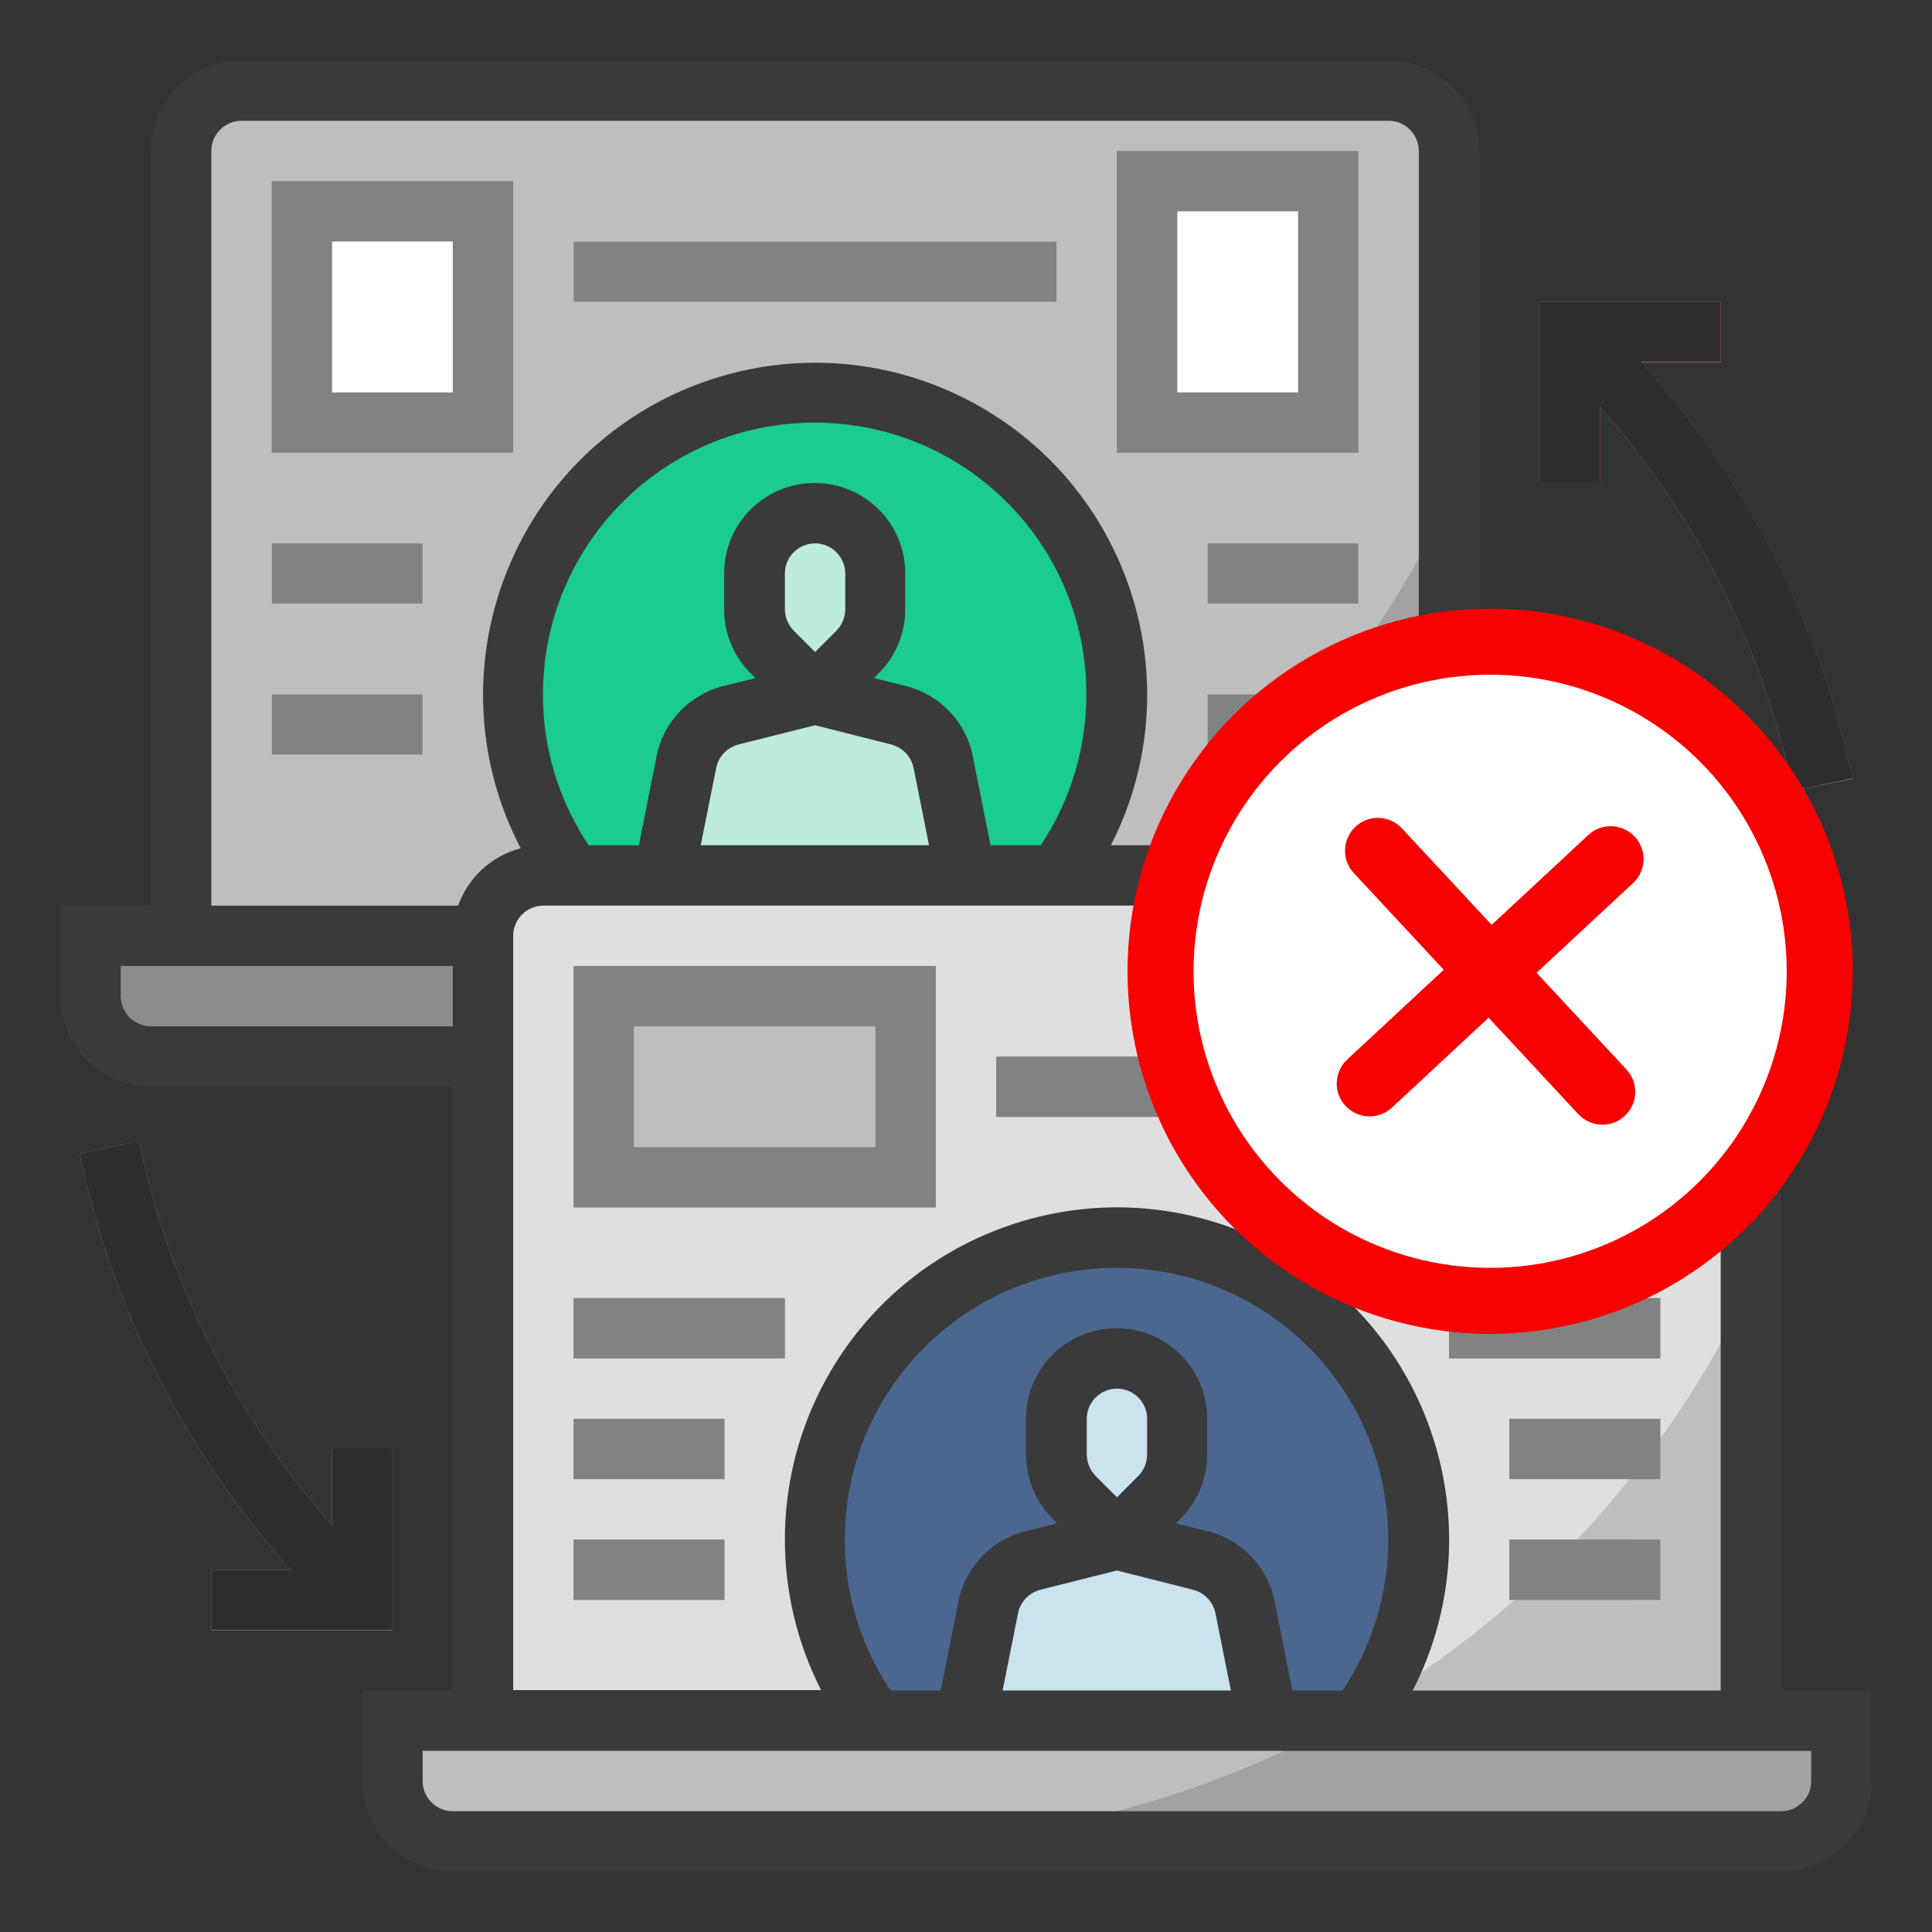 <?xml version="1.0" encoding="utf-8"?>
<!-- Generator: Adobe Illustrator 27.7.0, SVG Export Plug-In . SVG Version: 6.00 Build 0)  -->
<svg version="1.1" id="Layer_1" xmlns="http://www.w3.org/2000/svg" xmlns:xlink="http://www.w3.org/1999/xlink" x="0px" y="0px"
	 viewBox="0 0 512 512" style="enable-background:new 0 0 512 512;" xml:space="preserve">
<rect x="0" y="0" width="512" height="512" fill="#333333" stroke="none"/>
<style type="text/css">
	.st0{fill:#8C8C8C;}
	.st1{fill:#BEBEBE;}
	.st2{fill:#777777;}
	.st3{fill:#1ACC8D;}
	.st4{fill:#FFFFFF;}
	.st5{fill:#F4F4F4;}
	.st6{fill:#EC9090;}
	.st7{fill:#BDECDC;}
	.st8{fill:#A2A2A2;}
	.st9{fill:#D0D0D0;}
	.st10{fill:#DFDFDF;}
	.st11{fill:#4B6790;}
	.st12{fill:#CBE2EF;}
	.st13{fill:#006095;}
	.st14{fill:#3A3A3A;}
	.st15{fill:#828282;}
	.st16{fill:#2D2D2D;}
	.st17{fill-rule:evenodd;clip-rule:evenodd;fill:#F90000;}
	.st18{fill-rule:evenodd;clip-rule:evenodd;fill:#FFFFFF;}
	.st19{fill:#F90000;}
</style>
<g id="_FILLED_OUTLINE">
	<path class="st0" d="M24,248v16c0,8.8,7.2,16,16,16h352c8.8,0,16-7.2,16-16v-16H24z"/>
	<path class="st1" d="M368,24H64c-8.8,0-16,7.2-16,16v208h336V40C384,31.2,376.8,24,368,24z"/>
	<path class="st2" d="M152,280h240c8.8,0,16-7.2,16-16v-16H276C238.1,269,195.4,280.1,152,280z"/>
	<circle class="st3" cx="216" cy="184" r="80"/>
	<rect x="80" y="56" class="st4" width="48" height="56"/>
	<rect x="304" y="48" class="st4" width="48" height="64"/>
	<rect x="152" y="64" class="st5" width="128" height="16"/>
	<rect x="320" y="144" class="st5" width="40" height="16"/>
	<rect x="320" y="184" class="st5" width="40" height="16"/>
	<rect x="72" y="144" class="st5" width="40" height="16"/>
	<rect x="72" y="184" class="st5" width="40" height="16"/>
	<path class="st6" d="M490.9,206.4c-8.6-41.1-27.9-79.1-56-110.4H456V80h-48v48h16v-20.2c25.6,28.9,43.3,64,51.2,101.8L490.9,206.4z
		"/>
	<path class="st6" d="M88,404.2c-25.6-28.9-43.3-64-51.2-101.8l-15.7,3.3c8.6,41.1,27.9,79.1,56,110.4H56v16h48v-48H88V404.2z"/>
	<path class="st7" d="M232,161.4V152c0-8.8-7.2-16-16-16s-16,7.2-16,16v9.4c0,4.2,1.7,8.3,4.7,11.3L216,184l11.3-11.3
		C230.3,169.7,232,165.6,232,161.4z"/>
	<path class="st7" d="M250,201.9c-1.2-6.1-5.8-10.9-11.8-12.4L216,184l-22.2,5.5c-6,1.5-10.6,6.3-11.8,12.4l-6,30.1h80L250,201.9z"
		/>
	<path class="st8" d="M276,248h108V132.3C361.1,181.3,323.3,221.8,276,248z"/>
	<path class="st9" d="M352,200v-16h-0.2c-4.4,5.5-9.1,10.9-14,16H352z"/>
	<path class="st10" d="M448,232H144c-8.8,0-16,7.2-16,16v208h336V248C464,239.2,456.8,232,448,232z"/>
	<rect x="160" y="264" class="st1" width="80" height="48"/>
	<rect x="352" y="264" class="st1" width="80" height="48"/>
	<rect x="264" y="280" class="st1" width="64" height="16"/>
	<rect x="384" y="344" class="st1" width="56" height="16"/>
	<rect x="400" y="376" class="st1" width="40" height="16"/>
	<rect x="400" y="408" class="st1" width="40" height="16"/>
	<rect x="152" y="344" class="st1" width="56" height="16"/>
	<rect x="152" y="376" class="st1" width="40" height="16"/>
	<rect x="152" y="408" class="st1" width="40" height="16"/>
	<circle class="st11" cx="296" cy="408" r="80"/>
	<path class="st12" d="M312,385.4V376c0-8.8-7.2-16-16-16s-16,7.2-16,16v9.4c0,4.2,1.7,8.3,4.7,11.3L296,408l11.3-11.3
		C310.3,393.7,312,389.6,312,385.4z"/>
	<path class="st12" d="M330,425.9c-1.2-6.1-5.8-10.9-11.8-12.4L296,408l-22.2,5.5c-6,1.5-10.6,6.3-11.8,12.4l-6,30.1h80L330,425.9z"
		/>
	<path class="st1" d="M104,456v16c0,8.8,7.2,16,16,16h352c8.8,0,16-7.2,16-16v-16H104z"/>
	<path class="st8" d="M232,488h240c8.8,0,16-7.2,16-16v-16H356C318.1,477,275.4,488.1,232,488z"/>
	<path class="st1" d="M356,456h108V340.3C441.1,389.3,403.3,429.8,356,456z"/>
	<path class="st8" d="M401.3,424H432v-16h-14.1C412.6,413.6,407.1,418.9,401.3,424z"/>
	<path class="st13" d="M356,456h4c0.9-1.3,1.9-2.6,2.7-3.9C360.5,453.4,358.3,454.7,356,456z"/>
	<path class="st14" d="M472,448V248c0-13.2-10.8-24-24-24h-56V40c0-13.2-10.8-24-24-24H64c-13.2,0-24,10.8-24,24v200H16v24
		c0,13.2,10.8,24,24,24h80v160H96v24c0,13.2,10.8,24,24,24h352c13.2,0,24-10.8,24-24v-24H472z M448,240c4.4,0,8,3.6,8,8v200h-81.6
		c22.1-43.3,4.9-96.3-38.4-118.4s-96.3-4.9-118.4,38.4c-12.8,25.1-12.8,54.8,0,79.9H136V248c0-4.4,3.6-8,8-8H448z M296,416.2
		l20.2,5.1c3,0.8,5.3,3.2,5.9,6.2l4.1,20.5h-60.5l4.1-20.5c0.6-3,2.9-5.4,5.9-6.2L296,416.2z M288,385.4V376c0-4.4,3.6-8,8-8
		s8,3.6,8,8v9.4c0,2.1-0.8,4.2-2.3,5.7l-5.7,5.7l-5.7-5.7C288.8,389.5,288,387.5,288,385.4L288,385.4z M320.1,405.8l-8.5-2.1
		l1.3-1.3c4.5-4.5,7-10.6,7-17V376c0-13.3-10.7-24-24-24s-24,10.7-24,24v9.4c0,6.4,2.5,12.5,7,17l1.3,1.3l-8.5,2.1
		c-9,2.3-15.9,9.5-17.7,18.6l-4.7,23.6H236c-7.9-11.8-12.2-25.8-12.1-40c0-39.8,32.2-72,72-72s72,32.2,72,72
		c0,14.2-4.2,28.2-12.1,40h-13.3l-4.7-23.6C336,415.3,329.1,408.1,320.1,405.8L320.1,405.8z M216,192.2l20.2,5.1
		c3,0.8,5.3,3.2,5.9,6.2l4.1,20.5h-60.5l4.1-20.5c0.6-3,2.9-5.4,5.9-6.2L216,192.2z M208,161.4V152c0-4.4,3.6-8,8-8s8,3.6,8,8v9.4
		c0,2.1-0.8,4.2-2.3,5.7l-5.7,5.7l-5.7-5.7C208.8,165.5,208,163.5,208,161.4L208,161.4z M240.1,181.8l-8.5-2.1l1.3-1.3
		c4.5-4.5,7-10.6,7-17V152c0-13.3-10.7-24-24-24s-24,10.7-24,24v9.4c0,6.4,2.5,12.5,7,17l1.3,1.3l-8.5,2.1
		c-9,2.3-15.9,9.5-17.7,18.6l-4.7,23.6H156c-7.9-11.8-12.2-25.8-12.1-40c0-39.8,32.2-72,72-72s72,32.2,72,72
		c0,14.2-4.2,28.2-12.1,40h-13.3l-4.7-23.6C256,191.3,249.1,184.1,240.1,181.8L240.1,181.8z M56,40c0-4.4,3.6-8,8-8h304
		c4.4,0,8,3.6,8,8v184h-81.6c22.1-43.3,4.8-96.3-38.5-118.3s-96.3-4.8-118.3,38.5c-12.9,25.4-12.8,55.4,0.4,80.6
		c-7.7,2-13.9,7.7-16.6,15.2H56V40z M40,272c-4.4,0-8-3.6-8-8v-8h88v16H40z M480,472c0,4.4-3.6,8-8,8H120c-4.4,0-8-3.6-8-8v-8h368
		V472z"/>
	<path class="st15" d="M248,256h-96v64h96V256z M232,304h-64v-32h64V304z"/>
	<path class="st15" d="M440,256h-96v64h96V256z M424,304h-64v-32h64V304z"/>
	<rect x="264" y="280" class="st15" width="64" height="16"/>
	<rect x="384" y="344" class="st15" width="56" height="16"/>
	<rect x="400" y="376" class="st15" width="40" height="16"/>
	<rect x="400" y="408" class="st15" width="40" height="16"/>
	<rect x="152" y="344" class="st15" width="56" height="16"/>
	<rect x="152" y="376" class="st15" width="40" height="16"/>
	<rect x="152" y="408" class="st15" width="40" height="16"/>
	<path class="st15" d="M136,48H72v72h64V48z M120,104H88V64h32V104z"/>
	<rect x="72" y="144" class="st15" width="40" height="16"/>
	<rect x="72" y="184" class="st15" width="40" height="16"/>
	<path class="st16" d="M424,107.8c25.6,28.9,43.3,64,51.2,101.8l15.7-3.3c-8.6-41.1-27.9-79.1-56-110.4H456V80h-48v48h16V107.8z"/>
	<path class="st16" d="M56,432h48v-48H88v20.2c-25.6-28.9-43.3-64-51.2-101.8l-15.7,3.3c8.6,41.1,27.9,79.1,56,110.4H56V432z"/>
	<path class="st15" d="M360,40h-64v80h64V40z M344,104h-32V56h32V104z"/>
	<rect x="320" y="144" class="st15" width="40" height="16"/>
	<rect x="320" y="184" class="st15" width="40" height="16"/>
	<rect x="152" y="64" class="st15" width="128" height="16"/>
</g>
<g>
	<circle class="st17" cx="394.9" cy="257.4" r="96.1"/>
	<circle class="st18" cx="394.9" cy="257.4" r="78.6"/>
	<path class="st19" d="M432.8,234c3.5-3.3,3.7-8.8,0.4-12.3c-3.3-3.5-8.8-3.7-12.3-0.4l-25.6,23.8l-23.8-25.6
		c-3.3-3.5-8.8-3.7-12.3-0.4c-3.5,3.3-3.7,8.8-0.4,12.3l23.8,25.6L357,280.8c-3.5,3.3-3.7,8.8-0.4,12.3c3.3,3.5,8.8,3.7,12.3,0.4
		l25.6-23.8l23.8,25.6c3.3,3.5,8.8,3.7,12.3,0.4c3.5-3.3,3.7-8.8,0.4-12.3l-23.8-25.6L432.8,234z"/>
</g>
</svg>
